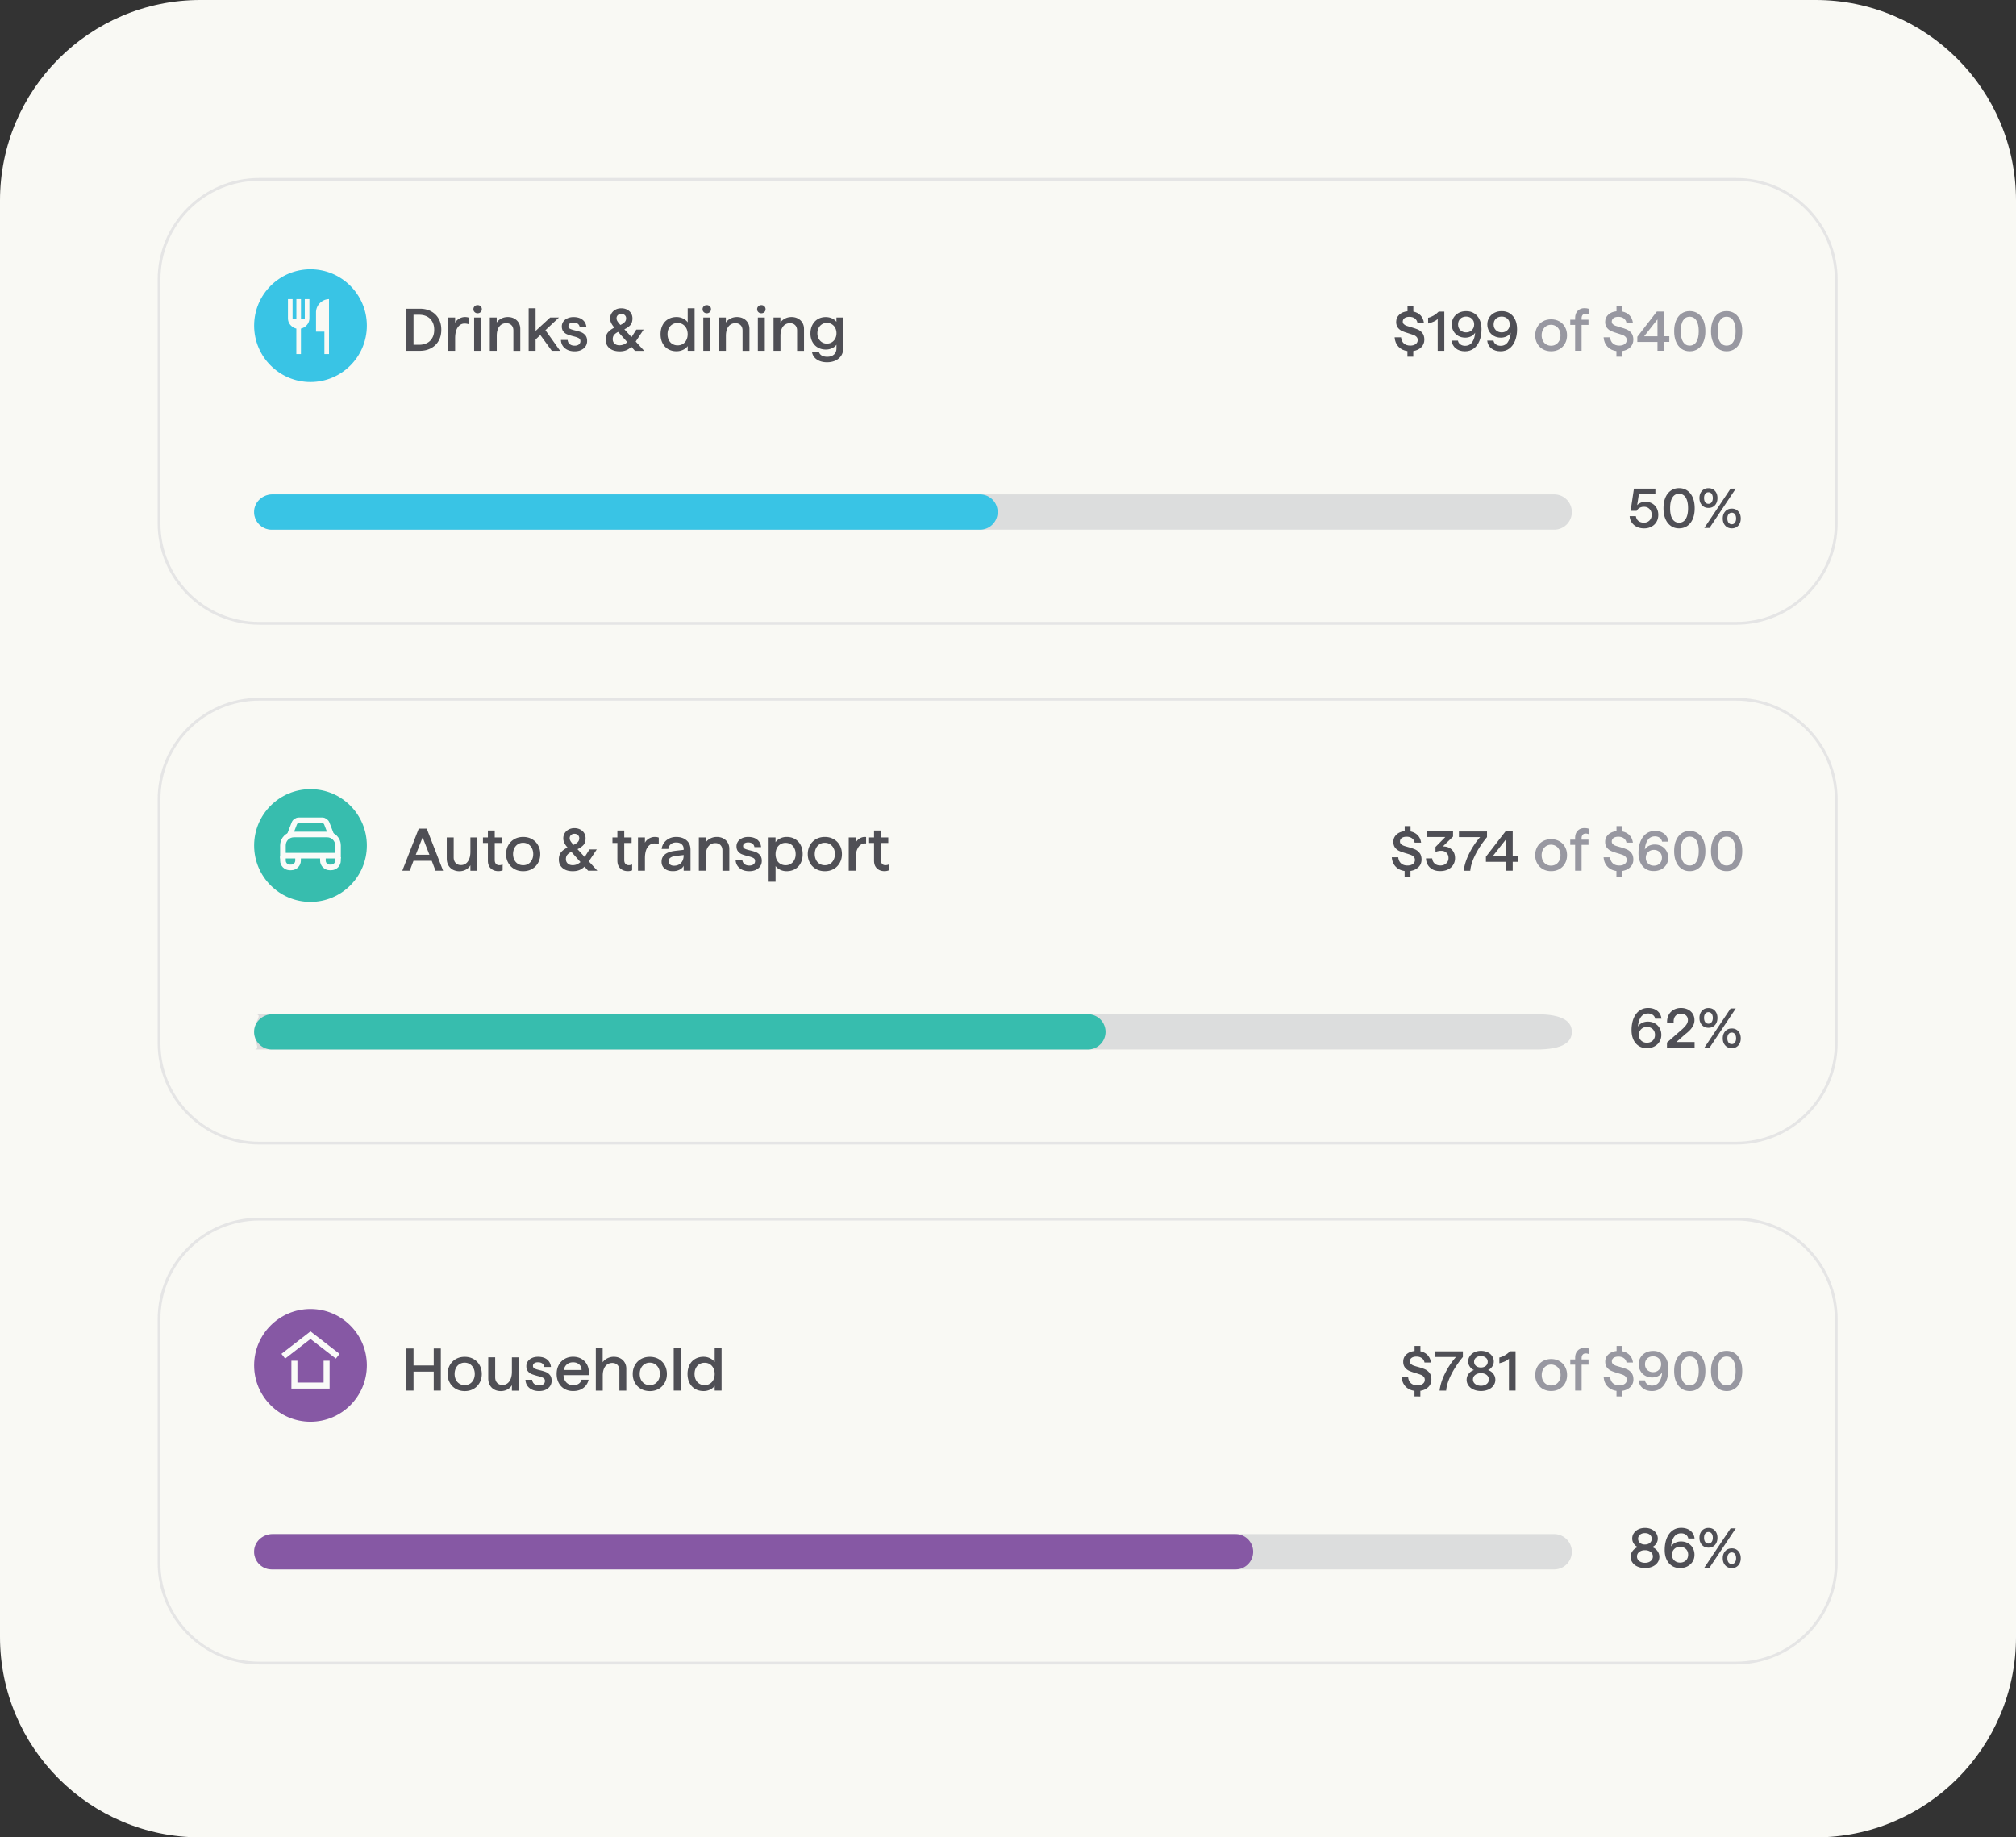 <svg xmlns="http://www.w3.org/2000/svg" xml:space="preserve" viewBox="0 0 502.87 458.31"><rect x="0" y="0" width="502.87" height="458.31" fill="#333333" stroke="none"/><path fill="#F9F9F4" d="M452.87 458.31H50c-27.61 0-50-22.39-50-50V50C0 22.39 22.39 0 50 0h402.87c27.61 0 50 22.39 50 50v358.31c0 27.61-22.38 50-50 50z"/><path fill="none" stroke="#E5E5E5" stroke-miterlimit="10" stroke-width=".7" d="M433.03 414.83H64.67c-13.81 0-25-11.19-25-25v-60.74c0-13.81 11.19-25 25-25h368.36c13.81 0 25 11.19 25 25v60.74c0 13.8-11.19 25-25 25z"/><g fill="#4F4F55"><path d="M108.19 342.12h-5.04v4.74h-1.77v-10.5h1.77v4.24h5.04v-4.24h1.77v10.5h-1.77v-4.74zM113.72 346.44c-.64-.37-1.15-.87-1.51-1.52-.37-.65-.55-1.38-.55-2.2s.18-1.56.55-2.21.87-1.16 1.51-1.52c.65-.37 1.38-.55 2.2-.55.82 0 1.55.18 2.2.55.64.37 1.15.87 1.51 1.52s.55 1.39.55 2.21-.18 1.55-.55 2.2c-.37.65-.87 1.16-1.51 1.52-.65.37-1.38.55-2.2.55-.83-.01-1.56-.19-2.2-.55zm3.5-1.29c.38-.24.68-.57.89-.99.21-.42.32-.91.32-1.45s-.11-1.02-.32-1.45c-.22-.42-.52-.76-.9-1s-.82-.36-1.3-.36a2.375 2.375 0 0 0-2.19 1.36c-.21.43-.32.91-.32 1.45s.11 1.02.32 1.45.51.75.89.99.82.35 1.3.35c.49 0 .93-.12 1.31-.35zM123.31 346.61c-.47-.25-.84-.62-1.11-1.09-.27-.48-.41-1.04-.41-1.68v-5.28h1.73v4.98c0 .59.17 1.06.5 1.4.33.34.76.52 1.3.52.73 0 1.31-.3 1.73-.89.42-.6.64-1.4.64-2.42v-3.58h1.72v8.31h-1.72v-1.37c-.24.43-.61.79-1.1 1.06-.5.28-1.06.42-1.69.42-.59-.01-1.12-.13-1.59-.38zM132.07 346.22c-.62-.51-.96-1.19-1-2.06h1.68c.04.44.21.79.52 1.04s.71.38 1.21.38c.45 0 .8-.1 1.06-.3.26-.2.39-.48.39-.83s-.15-.61-.46-.77c-.31-.17-.77-.32-1.4-.47a15.1 15.1 0 0 1-1.45-.46c-.37-.15-.68-.38-.94-.71-.26-.32-.39-.75-.39-1.28 0-.44.12-.83.37-1.19.24-.35.59-.63 1.03-.83.44-.21.94-.31 1.5-.31.95 0 1.71.22 2.27.67.56.45.89 1.07.97 1.87h-1.67c-.06-.38-.22-.67-.49-.87-.27-.2-.62-.3-1.07-.3-.38 0-.68.08-.92.24-.23.16-.34.38-.34.66 0 .3.14.52.41.66.28.14.71.28 1.31.42.61.14 1.11.29 1.5.45.39.16.73.41 1.01.76.29.35.43.82.43 1.41 0 .51-.13.96-.4 1.35-.27.39-.64.69-1.11.91s-1.02.32-1.63.32c-.97 0-1.77-.25-2.39-.76zM140.81 346.44c-.62-.36-1.11-.87-1.45-1.52s-.51-1.39-.51-2.22c0-.82.17-1.56.52-2.21.35-.65.84-1.16 1.46-1.52s1.33-.55 2.11-.55 1.47.17 2.07.51c.6.34 1.06.81 1.39 1.4.33.59.49 1.27.49 2.02 0 .21-.02.43-.05.66h-6.28c.05.78.29 1.39.73 1.84.44.44 1 .67 1.7.67.54 0 .99-.12 1.36-.37.37-.24.6-.58.7-1h1.77c-.18.83-.61 1.51-1.28 2.03s-1.52.79-2.55.79c-.83.01-1.56-.17-2.18-.53zm4.26-4.72c-.01-.58-.21-1.04-.6-1.39-.39-.34-.9-.52-1.53-.52-.61 0-1.12.17-1.51.5-.4.33-.67.8-.8 1.41h4.44zM148.6 336.24h1.73v3.57c.26-.4.64-.73 1.15-.99a3.5 3.5 0 0 1 1.63-.39c.59 0 1.12.12 1.59.37.47.24.84.59 1.11 1.04.27.44.41.96.41 1.54v5.49h-1.72v-5.07c0-.56-.16-1.01-.48-1.33-.32-.33-.75-.5-1.29-.5-.72 0-1.3.28-1.73.82-.43.55-.65 1.34-.65 2.36v3.72h-1.73v-10.63zM159.89 346.44c-.64-.37-1.15-.87-1.51-1.52-.37-.65-.55-1.38-.55-2.2s.18-1.56.55-2.21.87-1.16 1.51-1.52c.65-.37 1.38-.55 2.2-.55.82 0 1.55.18 2.2.55.64.37 1.15.87 1.51 1.52s.55 1.39.55 2.21-.18 1.55-.55 2.2c-.37.65-.87 1.16-1.51 1.52-.65.37-1.38.55-2.2.55-.83-.01-1.56-.19-2.2-.55zm3.5-1.29c.38-.24.68-.57.89-.99.21-.42.32-.91.32-1.45s-.11-1.02-.32-1.45c-.22-.42-.52-.76-.9-1s-.82-.36-1.3-.36a2.375 2.375 0 0 0-2.19 1.36c-.21.43-.32.91-.32 1.45s.11 1.02.32 1.45.51.75.89.99.82.35 1.3.35c.49 0 .93-.12 1.31-.35zM168.05 336.24h1.73v10.62h-1.73v-10.62zM173.42 346.46c-.61-.35-1.08-.85-1.42-1.5s-.5-1.4-.5-2.25.17-1.6.5-2.25.8-1.15 1.41-1.5c.6-.35 1.3-.53 2.08-.53.58 0 1.12.12 1.62.37.5.24.88.56 1.16.95v-3.51h1.72v10.62h-1.72v-1.19c-.27.39-.65.71-1.15.95s-1.03.36-1.61.36c-.78 0-1.48-.17-2.09-.52zm3.65-1.31c.38-.24.67-.56.88-.98.21-.42.32-.9.32-1.45s-.11-1.04-.32-1.46c-.22-.42-.51-.75-.89-.99s-.81-.35-1.3-.35-.92.12-1.3.35c-.38.23-.68.56-.89.99-.22.42-.32.91-.32 1.46s.11 1.03.32 1.45c.21.42.51.75.89.98.38.24.81.35 1.3.35s.93-.12 1.31-.35z"/></g><path fill="#4F4F55" d="M352.83 346.93c-.92-.13-1.67-.5-2.23-1.09-.57-.6-.89-1.38-.97-2.34h1.61c.07.66.3 1.17.71 1.53.41.35.94.53 1.6.53.55 0 1-.13 1.34-.38.34-.25.51-.59.51-1.01 0-.32-.1-.58-.29-.78a1.9 1.9 0 0 0-.74-.48c-.3-.12-.71-.25-1.22-.4-.67-.2-1.22-.39-1.63-.57-.42-.19-.77-.46-1.06-.83-.29-.37-.44-.86-.44-1.46 0-.73.26-1.33.79-1.82.53-.48 1.21-.76 2.04-.84v-1.26h1.46v1.33c.74.15 1.33.47 1.79.95s.74 1.1.84 1.85h-1.61c-.08-.47-.31-.83-.67-1.09s-.8-.39-1.34-.39c-.51 0-.92.11-1.21.32-.29.21-.44.51-.44.88 0 .26.09.48.27.64.18.17.4.3.66.4.27.1.64.21 1.11.34.71.2 1.28.39 1.72.58.44.19.82.49 1.14.9.32.41.48.96.48 1.64 0 .75-.25 1.38-.76 1.88s-1.17.83-2 .96v1.41l-1.46-.01v-1.39zM360.4 342.67a18.95 18.95 0 0 1 2.78-4.19h-5.28v-1.41h7v1.41c-1.2 1.46-2.18 2.93-2.92 4.41-.74 1.48-1.16 2.81-1.25 3.98h-1.64c.15-1.31.58-2.71 1.31-4.2zM367.61 346.62c-.55-.23-.98-.56-1.29-.99s-.48-.92-.48-1.47c0-.55.17-1.05.52-1.5.34-.45.78-.76 1.32-.92-.42-.16-.77-.44-1.04-.84-.28-.4-.41-.83-.41-1.29 0-.5.13-.95.41-1.35s.65-.73 1.13-.96 1.04-.35 1.65-.35 1.17.12 1.65.35.86.55 1.13.96.41.86.41 1.35c0 .46-.14.89-.41 1.29-.28.4-.62.68-1.04.84.53.16.97.46 1.32.92.35.45.52.95.52 1.5s-.16 1.04-.48 1.47-.75.76-1.29.99-1.15.35-1.8.35-1.28-.11-1.82-.35zm3.22-1.4c.37-.29.55-.67.55-1.13 0-.46-.18-.83-.55-1.13-.37-.29-.84-.44-1.42-.44s-1.05.15-1.43.44c-.37.29-.56.67-.56 1.13 0 .46.19.83.56 1.13.37.29.85.44 1.43.44s1.05-.15 1.42-.44zm-.2-4.52c.31-.27.47-.61.47-1.04 0-.41-.16-.75-.48-1.01-.32-.26-.72-.39-1.22-.39s-.9.13-1.22.39c-.32.26-.48.6-.48 1.01 0 .43.16.78.47 1.04.31.27.72.4 1.22.4s.93-.14 1.24-.4zM374 340.04v-1.43c.44-.09.9-.28 1.37-.55.48-.28.9-.61 1.27-1h1.4v9.8h-1.65v-7.95c-.45.47-1.25.85-2.39 1.13z"/><path fill="#9898A1" d="M384.87 346.46c-.6-.34-1.07-.81-1.41-1.42-.34-.61-.51-1.29-.51-2.06 0-.76.17-1.45.51-2.06.34-.61.81-1.08 1.41-1.42.6-.34 1.29-.51 2.05-.51.76 0 1.45.17 2.05.51.6.34 1.07.81 1.41 1.42s.51 1.29.51 2.06-.17 1.45-.51 2.06c-.34.61-.81 1.08-1.41 1.42-.6.34-1.29.51-2.05.51-.76 0-1.45-.17-2.05-.51zm3.27-1.2c.35-.22.63-.53.83-.92.2-.4.3-.85.3-1.35s-.1-.95-.3-1.35c-.2-.4-.48-.71-.84-.93-.36-.22-.76-.34-1.21-.34-.46 0-.86.11-1.22.34-.36.22-.63.53-.83.93-.2.4-.3.85-.3 1.35s.1.96.3 1.35c.2.4.48.71.83.92.35.22.76.33 1.22.33.46 0 .86-.11 1.22-.33zM393.55 336.88c.42-.44.98-.66 1.67-.66.21 0 .41.01.6.04s.34.07.45.11v1.37c-.22-.1-.47-.15-.73-.15-.32 0-.57.1-.75.31-.18.21-.27.5-.27.88v.32h1.72v1.3h-1.72v6.46h-1.61v-6.46h-1.22v-1.3h1.22v-.42c0-.76.21-1.36.64-1.8zM403.22 346.93c-.92-.13-1.67-.5-2.23-1.09-.57-.6-.89-1.38-.97-2.34h1.61c.07.66.3 1.17.71 1.53.41.35.94.53 1.6.53.55 0 1-.13 1.34-.38.34-.25.51-.59.51-1.01 0-.32-.1-.58-.29-.78a1.9 1.9 0 0 0-.74-.48c-.3-.12-.71-.25-1.22-.4-.67-.2-1.22-.39-1.63-.57-.42-.19-.77-.46-1.06-.83-.29-.37-.44-.86-.44-1.46 0-.73.26-1.33.79-1.82.53-.48 1.21-.76 2.04-.84v-1.26h1.46v1.33c.74.15 1.33.47 1.79.95s.74 1.1.84 1.85h-1.61c-.08-.47-.31-.83-.67-1.09s-.8-.39-1.34-.39c-.51 0-.92.11-1.21.32-.29.21-.44.51-.44.88 0 .26.09.48.27.64.18.17.4.3.66.4.27.1.64.21 1.11.34.71.2 1.28.39 1.72.58.44.19.82.49 1.14.9.32.41.48.96.48 1.64 0 .75-.25 1.38-.76 1.88s-1.17.83-2 .96v1.41l-1.46-.01v-1.39zM414.38 337.52c.58.38 1.03.91 1.34 1.59.31.68.46 1.46.46 2.34 0 1.1-.17 2.07-.5 2.9-.34.84-.81 1.48-1.43 1.94-.62.46-1.35.69-2.18.69-.93 0-1.7-.24-2.3-.72-.6-.48-.95-1.13-1.04-1.95h1.57c.07.39.26.71.59.95.33.24.72.36 1.19.36.77 0 1.37-.31 1.79-.92.42-.62.66-1.4.72-2.35-.25.4-.59.71-1.03.92-.43.21-.91.32-1.43.32-.64 0-1.22-.14-1.74-.43s-.92-.69-1.2-1.19-.43-1.07-.43-1.69c0-.63.15-1.2.46-1.7.31-.5.73-.89 1.27-1.18.54-.28 1.15-.43 1.83-.43.78-.02 1.48.17 2.06.55zm-3.5 1.35c-.37.36-.55.84-.55 1.44 0 .57.19 1.04.57 1.4.38.36.86.55 1.43.55.59 0 1.07-.19 1.45-.56s.57-.85.57-1.43-.19-1.05-.57-1.41-.86-.54-1.45-.54c-.6 0-1.08.18-1.45.55zM419.44 346.37c-.58-.41-1.04-.99-1.36-1.74s-.48-1.64-.48-2.66c0-1.03.16-1.92.48-2.67s.77-1.33 1.36-1.74c.58-.41 1.26-.61 2.04-.61s1.47.2 2.06.61c.59.41 1.04.99 1.37 1.74.32.75.48 1.64.48 2.67 0 1.02-.16 1.9-.48 2.66-.32.76-.78 1.34-1.37 1.74-.59.41-1.27.61-2.06.61-.78-.01-1.46-.21-2.04-.61zm3.7-1.74c.39-.62.59-1.51.59-2.67s-.2-2.05-.59-2.67c-.39-.62-.95-.93-1.67-.93-.71 0-1.26.31-1.65.93s-.58 1.51-.58 2.67.19 2.05.58 2.67.94.93 1.65.93c.72 0 1.28-.31 1.67-.93zM428.63 346.37c-.58-.41-1.04-.99-1.36-1.74s-.48-1.64-.48-2.66c0-1.03.16-1.92.48-2.67s.77-1.33 1.36-1.74c.58-.41 1.26-.61 2.04-.61s1.47.2 2.06.61c.59.41 1.04.99 1.37 1.74.32.75.48 1.64.48 2.67 0 1.02-.16 1.9-.48 2.66-.32.76-.78 1.34-1.37 1.74-.59.41-1.27.61-2.06.61-.77-.01-1.45-.21-2.04-.61zm3.71-1.74c.39-.62.59-1.51.59-2.67s-.2-2.05-.59-2.67c-.39-.62-.95-.93-1.67-.93-.71 0-1.26.31-1.65.93s-.58 1.51-.58 2.67.19 2.05.58 2.67.94.93 1.65.93c.72 0 1.27-.31 1.67-.93z"/><g fill="#4F4F55"><path d="M408.52 390.79c-.55-.23-.98-.56-1.29-.99-.32-.43-.48-.92-.48-1.47s.17-1.05.52-1.5c.35-.45.78-.76 1.32-.92-.42-.16-.77-.44-1.04-.84-.28-.4-.41-.83-.41-1.29 0-.5.13-.95.41-1.35.27-.41.65-.73 1.13-.96s1.04-.35 1.65-.35c.62 0 1.17.12 1.65.35s.86.55 1.13.96c.27.41.41.86.41 1.35 0 .46-.14.89-.41 1.29s-.62.68-1.04.84c.53.16.97.46 1.32.92.34.45.52.95.52 1.5s-.16 1.04-.48 1.47c-.32.43-.75.76-1.29.99-.55.23-1.15.35-1.8.35s-1.28-.12-1.82-.35zm3.22-1.41c.37-.29.55-.67.55-1.13 0-.46-.18-.83-.55-1.13-.37-.29-.84-.44-1.42-.44s-1.05.15-1.43.44-.56.67-.56 1.13c0 .46.19.83.56 1.13.37.29.85.44 1.43.44.57 0 1.05-.14 1.42-.44zm-.2-4.52c.31-.27.47-.61.47-1.04 0-.41-.16-.75-.48-1.01-.32-.26-.72-.39-1.22-.39-.49 0-.9.13-1.22.39-.32.26-.48.6-.48 1.01 0 .43.16.78.47 1.04s.72.4 1.22.4.93-.14 1.24-.4zM417.04 390.57c-.58-.38-1.03-.91-1.34-1.59-.31-.68-.46-1.46-.46-2.34 0-1.1.17-2.07.5-2.91.34-.83.81-1.48 1.43-1.94.62-.46 1.35-.69 2.18-.69.93 0 1.7.24 2.3.72.6.48.95 1.13 1.04 1.95h-1.57c-.07-.39-.26-.71-.59-.94-.33-.24-.72-.36-1.19-.36-.77 0-1.37.31-1.78.92-.42.62-.66 1.4-.72 2.35.25-.4.6-.71 1.03-.92.43-.21.91-.32 1.43-.32.64 0 1.22.14 1.74.43.51.29.92.69 1.2 1.19s.43 1.07.43 1.69c0 .63-.15 1.2-.46 1.7-.31.5-.73.89-1.27 1.18-.54.29-1.15.43-1.83.43-.79.02-1.48-.17-2.07-.55zm3.5-1.35c.37-.36.55-.84.55-1.44 0-.57-.19-1.04-.57-1.4-.38-.36-.86-.55-1.44-.55-.59 0-1.07.19-1.45.56s-.57.85-.57 1.43.19 1.05.57 1.41.86.54 1.45.54c.61 0 1.09-.19 1.46-.55zM424.53 385.35c-.41-.46-.62-1.05-.62-1.77s.21-1.31.62-1.77.96-.69 1.64-.69c.67 0 1.21.23 1.62.69s.61 1.05.61 1.77-.2 1.31-.61 1.77-.94.69-1.62.69c-.69 0-1.23-.23-1.64-.69zm2.42-.73c.19-.27.29-.61.29-1.04 0-.44-.1-.79-.29-1.05a.932.932 0 0 0-.79-.39c-.34 0-.62.13-.81.39-.2.26-.29.61-.29 1.05 0 .44.1.79.29 1.05.2.26.47.39.81.39.34 0 .6-.13.79-.4zm4.73-3.39h1.29l-6.55 9.8h-1.29l6.55-9.8zm-1.34 9.22c-.41-.46-.62-1.05-.62-1.77s.21-1.31.62-1.77c.41-.46.96-.69 1.64-.69.67 0 1.21.23 1.62.69.41.46.61 1.05.61 1.77s-.2 1.31-.61 1.77c-.41.46-.95.69-1.62.69-.69 0-1.23-.23-1.64-.69zm2.42-.73c.19-.27.29-.61.29-1.04 0-.44-.1-.79-.29-1.05a.932.932 0 0 0-.79-.39c-.35 0-.62.13-.81.39-.2.26-.29.61-.29 1.05 0 .44.1.79.29 1.05.2.26.47.39.81.39.34 0 .6-.14.79-.4z"/></g><path fill="#DCDDDD" d="M387.68 382.67H67.98c-2.3 0-4.35 1.68-4.57 3.97a4.403 4.403 0 0 0 4.38 4.83h319.89a4.4 4.4 0 0 0 0-8.8z"/><path fill="#8658A4" d="M308.19 382.67H67.98c-2.3 0-4.35 1.68-4.57 3.97a4.403 4.403 0 0 0 4.38 4.83h240.4a4.4 4.4 0 0 0 0-8.8z"/><circle cx="77.45" cy="340.57" r="14.06" fill="#8658A4"/><g fill="none" stroke="#FAFBF8" stroke-miterlimit="10" stroke-width="1.5"><path d="M81.47 339.42v6.19h-8.03v-6.19M70.67 338.29l6.78-5.25 6.79 5.25"/></g><path fill="none" stroke="#E5E5E5" stroke-miterlimit="10" stroke-width=".7" d="M433.03 155.48H64.67c-13.81 0-25-11.19-25-25V69.74c0-13.81 11.19-25 25-25h368.36c13.81 0 25 11.19 25 25v60.74c0 13.8-11.19 25-25 25z"/><g fill="#4F4F55"><path d="M101.38 77.01h3.41c.98 0 1.87.2 2.67.61.8.41 1.44 1 1.91 1.8.48.79.71 1.74.71 2.84s-.24 2.04-.71 2.83a4.66 4.66 0 0 1-1.91 1.8c-.8.41-1.69.62-2.67.62h-3.41v-10.5zm5.11 8.57c.57-.28 1.01-.7 1.33-1.27.33-.56.49-1.25.49-2.05 0-.8-.16-1.48-.49-2.05s-.77-.99-1.33-1.27-1.2-.42-1.9-.42h-1.44V86h1.44c.7 0 1.33-.14 1.9-.42zM111.8 79.2h1.73v1.32c.21-.42.54-.76 1-1.03s.95-.41 1.46-.41c.38 0 .71.06.99.17v1.65c-.36-.13-.73-.19-1.1-.19-.69 0-1.25.31-1.69.94-.44.63-.66 1.55-.66 2.76v3.1h-1.73V79.2zM118.39 77.85c-.2-.19-.3-.43-.3-.72s.1-.53.3-.73c.2-.2.45-.29.75-.29s.55.1.75.29c.2.19.3.44.3.73s-.1.53-.3.72c-.2.19-.45.29-.75.29s-.55-.1-.75-.29zm-.12 1.35H120v8.31h-1.73V79.2zM122.17 79.2h1.73v1.26c.25-.4.63-.73 1.13-.99.5-.26 1.05-.39 1.64-.39s1.12.12 1.59.37.84.59 1.11 1.04c.27.44.41.96.41 1.54v5.49h-1.72v-5.07c0-.56-.16-1.01-.48-1.33-.32-.33-.75-.5-1.29-.5-.72 0-1.3.27-1.73.82-.43.55-.65 1.33-.65 2.34v3.73h-1.73V79.2zM134.78 83.57l-1.18 1.12v2.82h-1.73V76.89h1.73v5.66l3.64-3.35h2.19l-3.38 3.17 3.67 5.15h-2.07l-2.87-3.95zM140.92 86.87c-.62-.51-.96-1.19-1-2.06h1.68c.04.44.21.79.52 1.04s.71.38 1.21.38c.45 0 .8-.1 1.06-.3s.39-.48.39-.83-.15-.61-.46-.77c-.31-.17-.77-.32-1.4-.47-.6-.16-1.08-.31-1.45-.46-.37-.15-.68-.38-.94-.71-.26-.32-.39-.74-.39-1.27 0-.44.12-.83.37-1.19.24-.35.59-.63 1.03-.83.44-.2.94-.31 1.5-.31.95 0 1.71.22 2.27.67.56.45.89 1.07.97 1.87h-1.67c-.06-.38-.22-.67-.49-.87-.27-.2-.62-.3-1.07-.3-.38 0-.68.08-.92.24-.23.16-.34.38-.34.66 0 .3.14.52.41.66s.71.28 1.31.42c.61.14 1.11.29 1.5.45.39.16.73.42 1.01.76.29.35.43.82.43 1.41 0 .51-.13.96-.4 1.35-.27.39-.64.69-1.11.91s-1.02.32-1.63.32c-.97-.01-1.77-.26-2.39-.77zM152.02 86.85c-.62-.52-.93-1.23-.93-2.12 0-.78.19-1.4.57-1.84.38-.45.91-.83 1.59-1.16-.35-.4-.61-.78-.79-1.15-.18-.36-.26-.75-.26-1.15 0-.5.12-.94.38-1.33.25-.38.58-.68 1-.89s.88-.31 1.38-.31c.52 0 1 .1 1.42.31s.77.51 1.01.89c.25.39.37.83.37 1.33 0 .71-.18 1.27-.53 1.67-.36.4-.85.75-1.49 1.04l1.79 1.95 1.2-1.88h1.82l-1.92 2.9-.06.09 2.13 2.33h-2.3l-.91-1.02c-.43.41-.88.7-1.35.88s-1 .26-1.6.26c-1.07-.02-1.9-.28-2.52-.8zm1.28-1.14c.3.28.71.42 1.21.42.36 0 .7-.06 1.01-.18s.63-.32.95-.6l-2.28-2.56c-.44.22-.78.47-1 .74-.23.27-.35.63-.35 1.07 0 .46.15.83.46 1.11zm.7-5.6c.14.23.39.55.75.95.46-.21.81-.44 1.06-.7s.37-.58.37-.97c0-.32-.12-.58-.35-.79-.23-.21-.52-.31-.85-.31-.34 0-.62.1-.85.31-.23.21-.34.48-.34.79 0 .25.07.49.21.72zM166.69 87.11c-.61-.35-1.08-.85-1.42-1.5s-.5-1.4-.5-2.25.17-1.6.5-2.25.8-1.15 1.41-1.5c.6-.35 1.3-.53 2.08-.53.58 0 1.12.12 1.62.37s.88.56 1.16.95v-3.51h1.72v10.62h-1.72v-1.19c-.27.39-.65.71-1.15.94-.5.24-1.03.36-1.61.36-.79.01-1.48-.16-2.09-.51zm3.64-1.31c.38-.23.67-.56.88-.98.21-.42.32-.9.32-1.45 0-.55-.11-1.04-.32-1.46-.22-.42-.51-.75-.89-.99s-.81-.35-1.3-.35-.92.12-1.3.35c-.38.23-.68.56-.89.99-.22.43-.32.91-.32 1.46 0 .55.11 1.03.32 1.45.21.42.51.75.89.98.38.23.81.35 1.3.35.5 0 .93-.12 1.31-.35zM175.55 77.85c-.2-.19-.3-.43-.3-.72s.1-.53.3-.73c.2-.2.45-.29.75-.29s.55.1.75.29c.2.19.3.44.3.73s-.1.53-.3.72c-.2.19-.45.29-.75.29s-.55-.1-.75-.29zm-.12 1.35h1.73v8.31h-1.73V79.2zM179.33 79.2h1.73v1.26c.25-.4.63-.73 1.13-.99.5-.26 1.05-.39 1.64-.39s1.12.12 1.59.37.84.59 1.11 1.04c.27.44.41.96.41 1.54v5.49h-1.72v-5.07c0-.56-.16-1.01-.48-1.33-.32-.33-.75-.5-1.29-.5-.72 0-1.3.27-1.73.82-.43.55-.65 1.33-.65 2.34v3.73h-1.73V79.2zM189.16 77.85c-.2-.19-.3-.43-.3-.72s.1-.53.3-.73c.2-.2.45-.29.75-.29s.55.1.75.29c.2.19.3.44.3.73s-.1.53-.3.72c-.2.19-.45.29-.75.29s-.55-.1-.75-.29zm-.12 1.35h1.73v8.31h-1.73V79.2zM192.94 79.2h1.73v1.26c.25-.4.63-.73 1.13-.99.5-.26 1.05-.39 1.64-.39s1.12.12 1.59.37.84.59 1.11 1.04c.27.44.41.96.41 1.54v5.49h-1.72v-5.07c0-.56-.16-1.01-.48-1.33-.32-.33-.75-.5-1.29-.5-.72 0-1.3.27-1.73.82-.43.55-.65 1.33-.65 2.34v3.73h-1.73V79.2zM203.76 89.67c-.67-.46-1.08-1.08-1.21-1.85h1.73c.12.37.35.66.7.86.34.2.8.31 1.36.31.71 0 1.27-.19 1.69-.56s.62-.89.62-1.55v-.9c-.26.37-.63.67-1.11.88-.48.22-.99.33-1.53.33-.75 0-1.42-.17-2-.5s-1.03-.8-1.36-1.41c-.33-.6-.49-1.3-.49-2.09 0-.81.16-1.52.49-2.15s.78-1.1 1.35-1.44c.58-.34 1.23-.51 1.97-.51.56 0 1.08.11 1.55.32s.85.5 1.12.86V79.2h1.71v7.59c0 .75-.17 1.39-.52 1.93-.35.53-.83.94-1.44 1.22s-1.31.42-2.1.42c-1.01 0-1.86-.23-2.53-.69zm3.73-4.29c.36-.22.64-.53.85-.92.2-.39.31-.84.31-1.33s-.1-.93-.31-1.33-.49-.7-.85-.92c-.36-.22-.77-.33-1.23-.33-.45 0-.85.11-1.21.33s-.64.53-.85.92-.31.84-.31 1.33.1.93.31 1.33.49.7.85.92.76.33 1.21.33c.46 0 .87-.11 1.23-.33z"/></g><path fill="#4F4F55" d="M351.07 87.58c-.92-.13-1.67-.49-2.23-1.09-.57-.6-.89-1.38-.97-2.34h1.61c.07.66.3 1.17.71 1.53.41.35.94.53 1.6.53.55 0 1-.13 1.34-.38.34-.25.51-.59.51-1.01 0-.32-.1-.58-.29-.78-.2-.21-.44-.37-.74-.48s-.71-.25-1.22-.4c-.67-.2-1.22-.39-1.63-.57-.42-.19-.77-.46-1.06-.83-.29-.37-.44-.86-.44-1.46 0-.73.26-1.33.79-1.82s1.21-.77 2.04-.84v-1.26h1.46v1.33c.74.15 1.33.47 1.79.95s.74 1.1.84 1.85h-1.61c-.08-.47-.31-.83-.67-1.09s-.8-.39-1.34-.39c-.51 0-.92.11-1.21.32-.29.21-.44.51-.44.88 0 .26.09.48.27.64.18.17.4.3.66.4.27.1.64.21 1.11.34.71.2 1.28.39 1.72.58.44.19.82.49 1.14.9s.48.96.48 1.64c0 .75-.25 1.37-.76 1.88s-1.17.83-2 .96v1.41l-1.46-.01v-1.39zM356.23 80.7v-1.43c.44-.09.9-.28 1.37-.55.48-.28.9-.61 1.27-1h1.4v9.8h-1.65v-7.95c-.45.46-1.25.84-2.39 1.13zM367.75 78.17c.58.38 1.03.91 1.34 1.59.31.68.46 1.46.46 2.34 0 1.1-.17 2.07-.5 2.9-.34.84-.81 1.48-1.43 1.94-.62.46-1.35.69-2.18.69-.93 0-1.7-.24-2.3-.72-.6-.48-.95-1.13-1.04-1.95h1.57c.07.39.26.71.59.94.33.24.72.36 1.19.36.77 0 1.37-.31 1.79-.92.42-.62.66-1.4.72-2.35-.25.4-.59.71-1.03.92-.43.21-.91.32-1.43.32-.64 0-1.22-.14-1.74-.43-.51-.29-.92-.69-1.2-1.19s-.43-1.07-.43-1.69c0-.63.15-1.2.46-1.7.31-.5.73-.89 1.27-1.18.54-.28 1.15-.43 1.83-.43.78-.01 1.47.18 2.06.56zm-3.5 1.35c-.37.36-.55.84-.55 1.44 0 .57.19 1.04.57 1.4.38.36.86.55 1.43.55.59 0 1.07-.19 1.45-.56.38-.37.57-.85.57-1.43s-.19-1.05-.57-1.41-.86-.54-1.45-.54c-.6 0-1.08.19-1.45.55zM376.62 78.17c.58.38 1.03.91 1.34 1.59.31.68.46 1.46.46 2.34 0 1.1-.17 2.07-.5 2.9-.34.84-.81 1.48-1.43 1.94-.62.46-1.35.69-2.18.69-.93 0-1.7-.24-2.3-.72-.6-.48-.95-1.13-1.04-1.95h1.57c.07.39.26.71.59.94.33.24.72.36 1.19.36.77 0 1.37-.31 1.79-.92.42-.62.66-1.4.72-2.35-.25.4-.59.71-1.03.92-.43.21-.91.32-1.43.32-.64 0-1.22-.14-1.74-.43-.51-.29-.92-.69-1.2-1.19s-.43-1.07-.43-1.69c0-.63.15-1.2.46-1.7.31-.5.73-.89 1.27-1.18.54-.28 1.15-.43 1.83-.43.79-.01 1.48.18 2.06.56zm-3.5 1.35c-.37.36-.55.84-.55 1.44 0 .57.19 1.04.57 1.4.38.36.86.55 1.43.55.59 0 1.07-.19 1.45-.56.38-.37.57-.85.57-1.43s-.19-1.05-.57-1.41-.86-.54-1.45-.54-1.08.19-1.45.55z"/><path fill="#9898A1" d="M384.86 87.12c-.6-.34-1.07-.81-1.41-1.42-.34-.61-.51-1.29-.51-2.06s.17-1.45.51-2.06c.34-.61.81-1.08 1.41-1.42.6-.34 1.29-.51 2.05-.51.76 0 1.45.17 2.05.51.6.34 1.07.81 1.41 1.42.34.61.51 1.29.51 2.06s-.17 1.45-.51 2.06c-.34.61-.81 1.08-1.41 1.42-.6.34-1.29.51-2.05.51-.77 0-1.45-.17-2.05-.51zm3.26-1.21c.35-.22.63-.53.83-.92.2-.4.3-.85.3-1.35s-.1-.95-.3-1.35c-.2-.4-.48-.71-.84-.93-.36-.22-.76-.34-1.21-.34-.46 0-.86.11-1.22.34-.36.22-.63.53-.83.93-.2.4-.3.85-.3 1.35s.1.95.3 1.35c.2.4.48.7.83.92.35.22.76.33 1.22.33.46 0 .87-.11 1.22-.33zM393.54 77.53c.42-.44.98-.66 1.67-.66.21 0 .41.01.6.04.2.03.34.07.45.11v1.37c-.22-.1-.47-.15-.73-.15-.32 0-.57.1-.75.31-.18.21-.27.5-.27.88v.32h1.72v1.3h-1.72v6.45h-1.61v-6.45h-1.22v-1.3h1.22v-.42c0-.76.21-1.36.64-1.8zM403.2 87.58c-.92-.13-1.67-.49-2.23-1.09-.57-.6-.89-1.38-.97-2.34h1.61c.07.66.3 1.17.71 1.53.41.35.94.53 1.6.53.55 0 1-.13 1.34-.38.34-.25.51-.59.51-1.01 0-.32-.1-.58-.29-.78-.2-.21-.44-.37-.74-.48s-.71-.25-1.22-.4c-.67-.2-1.22-.39-1.63-.57-.42-.19-.77-.46-1.06-.83-.29-.37-.44-.86-.44-1.46 0-.73.26-1.33.79-1.82s1.21-.77 2.04-.84v-1.26h1.46v1.33c.74.15 1.33.47 1.79.95s.74 1.1.84 1.85h-1.61c-.08-.47-.31-.83-.67-1.09s-.8-.39-1.34-.39c-.51 0-.92.11-1.21.32-.29.21-.44.51-.44.88 0 .26.09.48.27.64.18.17.4.3.66.4.27.1.64.21 1.11.34.71.2 1.28.39 1.72.58.44.19.82.49 1.14.9s.48.96.48 1.64c0 .75-.25 1.37-.76 1.88s-1.17.83-2 .96v1.41l-1.46-.01v-1.39zM413.44 85.3h-5.03v-1.29l4.87-6.3h1.81v6.17h1.3v1.41h-1.3v2.21h-1.65v-2.2zm0-1.41v-4.23l-3.33 4.23h3.33zM419.44 87.02c-.58-.41-1.04-.99-1.36-1.74-.32-.76-.48-1.64-.48-2.66 0-1.03.16-1.92.48-2.67s.77-1.33 1.36-1.74c.58-.41 1.26-.61 2.04-.61s1.47.2 2.06.61c.59.41 1.04.98 1.37 1.74.32.75.48 1.64.48 2.67 0 1.02-.16 1.9-.48 2.66-.32.76-.78 1.34-1.37 1.74-.59.41-1.27.61-2.06.61-.78 0-1.46-.21-2.04-.61zm3.7-1.74c.39-.62.59-1.51.59-2.67s-.2-2.05-.59-2.67c-.39-.62-.95-.93-1.67-.93-.71 0-1.26.31-1.65.93s-.58 1.51-.58 2.67.19 2.05.58 2.67.94.93 1.65.93c.72 0 1.28-.31 1.67-.93zM428.63 87.02c-.58-.41-1.04-.99-1.36-1.74-.32-.76-.48-1.64-.48-2.66 0-1.03.16-1.92.48-2.67s.77-1.33 1.36-1.74c.58-.41 1.26-.61 2.04-.61s1.47.2 2.06.61c.59.41 1.04.98 1.37 1.74.32.75.48 1.64.48 2.67 0 1.02-.16 1.9-.48 2.66-.32.76-.78 1.34-1.37 1.74-.59.41-1.27.61-2.06.61-.77 0-1.45-.21-2.04-.61zm3.71-1.74c.39-.62.59-1.51.59-2.67s-.2-2.05-.59-2.67c-.39-.62-.95-.93-1.67-.93-.71 0-1.26.31-1.65.93s-.58 1.51-.58 2.67.19 2.05.58 2.67.94.93 1.65.93c.72 0 1.27-.31 1.67-.93z"/><g fill="#4F4F55"><path d="M408.27 131.4c-.52-.26-.94-.62-1.25-1.08-.31-.46-.48-.98-.52-1.57h1.55c.08.5.29.9.64 1.19.35.29.8.43 1.37.43.56 0 1.02-.18 1.39-.55.36-.37.55-.84.55-1.41 0-.59-.18-1.07-.54-1.44s-.82-.56-1.39-.56c-.41 0-.78.09-1.09.27-.32.18-.56.42-.73.74h-1.51l.83-5.54h5.35v1.41h-4.12l-.43 2.72c.24-.26.54-.47.9-.62s.75-.23 1.18-.23c.61 0 1.15.14 1.64.41.49.28.87.66 1.14 1.16.28.5.41 1.06.41 1.69 0 .66-.15 1.25-.45 1.76s-.72.91-1.26 1.19c-.54.29-1.16.43-1.86.43-.68-.01-1.28-.14-1.8-.4zM416.78 131.18c-.58-.41-1.04-.99-1.36-1.74s-.48-1.64-.48-2.66c0-1.03.16-1.92.48-2.67.32-.75.77-1.33 1.36-1.74.58-.41 1.26-.61 2.04-.61s1.47.2 2.06.61c.59.41 1.04.98 1.36 1.74.32.75.48 1.64.48 2.67 0 1.02-.16 1.9-.48 2.66-.32.76-.78 1.34-1.36 1.74s-1.27.61-2.06.61c-.78 0-1.46-.2-2.04-.61zm3.7-1.74c.39-.62.59-1.51.59-2.67s-.2-2.05-.59-2.67c-.39-.62-.95-.93-1.67-.93-.71 0-1.26.31-1.64.93-.39.62-.58 1.51-.58 2.67s.19 2.05.58 2.67c.39.62.94.93 1.64.93.72.01 1.28-.3 1.67-.93zM424.53 126c-.41-.46-.62-1.05-.62-1.77s.21-1.31.62-1.77c.41-.46.96-.69 1.64-.69.67 0 1.21.23 1.62.69.41.46.61 1.05.61 1.77s-.2 1.31-.61 1.77c-.41.46-.95.69-1.62.69-.69 0-1.23-.23-1.64-.69zm2.42-.73c.19-.27.29-.61.29-1.04 0-.44-.1-.79-.29-1.05a.932.932 0 0 0-.79-.39c-.35 0-.62.13-.81.39-.2.26-.29.61-.29 1.05 0 .44.1.79.29 1.05.2.26.47.39.81.39.34 0 .6-.13.79-.4zm4.73-3.39h1.29l-6.55 9.8h-1.29l6.55-9.8zm-1.34 9.22c-.41-.46-.62-1.05-.62-1.77s.21-1.31.62-1.77c.41-.46.96-.69 1.64-.69.67 0 1.21.23 1.62.69s.61 1.05.61 1.77-.2 1.31-.61 1.77-.95.69-1.62.69c-.69 0-1.23-.23-1.64-.69zm2.42-.73c.19-.27.29-.61.29-1.04 0-.44-.1-.79-.29-1.05a.932.932 0 0 0-.79-.39c-.34 0-.62.13-.81.39-.2.26-.29.61-.29 1.05 0 .44.1.79.29 1.05.2.26.47.39.81.39.34 0 .6-.13.79-.4z"/></g><path fill="#DCDDDD" d="M387.68 123.32H67.98c-2.3 0-4.35 1.68-4.57 3.97a4.403 4.403 0 0 0 4.38 4.83h319.89a4.4 4.4 0 0 0 0-8.8z"/><path fill="#39C4E5" d="M244.45 123.32H67.98c-2.3 0-4.35 1.68-4.57 3.97a4.403 4.403 0 0 0 4.38 4.83h176.66a4.4 4.4 0 0 0 0-8.8z"/><circle cx="77.45" cy="81.23" r="14.06" fill="#39C4E5"/><path fill="none" stroke="#E5E5E5" stroke-miterlimit="10" stroke-width=".7" d="M433.03 285.15H64.67c-13.81 0-25-11.19-25-25v-60.74c0-13.81 11.19-25 25-25h368.36c13.81 0 25 11.19 25 25v60.74c0 13.81-11.19 25-25 25z"/><g fill="#4F4F55"><path d="M104.45 206.69h2l4.08 10.5h-1.89l-.94-2.47h-4.56l-.94 2.47h-1.85l4.1-10.5zm2.67 6.52-1.7-4.35-1.71 4.35h3.41zM112.96 216.93c-.47-.25-.84-.62-1.11-1.09-.27-.48-.41-1.04-.41-1.68v-5.28h1.73v4.98c0 .59.17 1.06.5 1.4.33.35.76.52 1.3.52.73 0 1.31-.3 1.73-.89.42-.59.64-1.4.64-2.42v-3.58h1.72v8.31h-1.72v-1.37c-.24.43-.61.79-1.1 1.07s-1.06.42-1.69.42a3.46 3.46 0 0 1-1.59-.39zM122.42 216.6c-.48-.46-.72-1.1-.72-1.93v-4.4h-1.23v-1.39h1.23v-1.73h1.71v1.73h1.84v1.39h-1.84v4.25c0 .41.1.73.3.95.2.22.47.34.81.34.26 0 .54-.05.86-.17v1.46c-.34.13-.7.2-1.08.2-.77-.01-1.4-.24-1.88-.7zM128.3 216.76c-.64-.36-1.15-.87-1.51-1.52-.37-.65-.55-1.38-.55-2.2 0-.82.18-1.56.55-2.21.37-.65.87-1.16 1.51-1.52.65-.37 1.38-.55 2.2-.55.82 0 1.55.18 2.2.55.64.36 1.15.87 1.51 1.52.37.65.55 1.38.55 2.21 0 .82-.18 1.55-.55 2.2-.37.65-.87 1.16-1.51 1.52-.65.37-1.38.55-2.2.55-.83 0-1.56-.18-2.2-.55zm3.5-1.29c.38-.24.68-.57.89-.99.21-.42.32-.91.32-1.45 0-.54-.11-1.02-.32-1.45-.22-.42-.52-.76-.9-1s-.82-.36-1.3-.36c-.49 0-.92.12-1.3.36s-.68.57-.89 1c-.21.43-.32.91-.32 1.45 0 .54.11 1.02.32 1.45s.51.75.89.99c.38.23.82.35 1.3.35.49 0 .93-.11 1.31-.35zM140.33 216.52c-.62-.53-.93-1.23-.93-2.12 0-.78.19-1.39.57-1.84s.91-.83 1.59-1.16c-.35-.4-.61-.78-.79-1.15-.18-.36-.26-.75-.26-1.15 0-.5.12-.94.38-1.33s.58-.68 1-.89.88-.32 1.38-.32c.52 0 1 .11 1.42.32s.77.51 1.01.89.37.83.37 1.33c0 .71-.18 1.27-.53 1.67-.36.4-.85.75-1.49 1.04l1.79 1.95 1.2-1.88h1.82l-1.92 2.89-.06.09 2.13 2.33h-2.3l-.91-1.02c-.43.41-.88.7-1.35.88s-1 .26-1.6.26c-1.06 0-1.9-.26-2.52-.79zm1.29-1.13c.3.28.71.42 1.21.42.36 0 .7-.06 1.01-.18s.63-.32.95-.6l-2.28-2.56c-.44.22-.78.47-1 .74-.23.28-.35.63-.35 1.07 0 .46.15.83.46 1.11zm.69-5.6c.14.24.39.55.75.95.46-.21.81-.44 1.06-.7s.37-.58.37-.97c0-.32-.12-.58-.35-.79-.23-.21-.52-.31-.85-.31-.34 0-.62.1-.85.31-.23.21-.34.48-.34.79 0 .24.07.48.21.72zM154.72 216.6c-.48-.46-.72-1.1-.72-1.93v-4.4h-1.23v-1.39H154v-1.73h1.71v1.73h1.84v1.39h-1.84v4.25c0 .41.1.73.3.95.2.22.47.34.81.34.26 0 .54-.05.86-.17v1.46c-.34.13-.7.2-1.08.2-.78-.01-1.4-.24-1.88-.7zM159.14 208.88h1.73v1.32c.21-.42.54-.76 1-1.03.46-.27.95-.41 1.46-.41.38 0 .71.05.99.17v1.65c-.36-.13-.73-.19-1.1-.19-.69 0-1.25.31-1.69.94-.44.63-.66 1.55-.66 2.76v3.1h-1.73v-8.31zM165.8 216.67c-.52-.42-.78-1-.78-1.73 0-1.56 1.17-2.47 3.51-2.73l2-.23v-.22c0-.5-.17-.89-.51-1.19-.34-.29-.79-.43-1.35-.43-.55 0-1 .14-1.34.43-.35.29-.55.68-.61 1.18h-1.68c.07-.57.27-1.08.6-1.53.33-.45.76-.8 1.28-1.07.52-.26 1.11-.39 1.75-.39 1.06 0 1.92.29 2.58.85.66.57.99 1.35.99 2.34v5.23h-1.71v-1.23c-.19.4-.53.72-1 .97-.48.25-1.02.38-1.62.38-.89.01-1.59-.2-2.11-.63zm1.33-1.03c.25.2.59.3 1 .3.72 0 1.3-.23 1.74-.69s.66-1.09.66-1.91v-.06l-1.96.22c-.6.07-1.05.22-1.36.46-.31.23-.46.54-.46.91 0 .32.13.57.38.77zM174.31 208.88h1.73v1.26c.25-.4.63-.73 1.13-.99.5-.26 1.05-.39 1.64-.39s1.12.12 1.59.37.84.59 1.11 1.04c.27.45.41.96.41 1.54v5.49h-1.72v-5.07c0-.56-.16-1.01-.48-1.33-.32-.33-.75-.5-1.29-.5-.72 0-1.3.27-1.73.82-.43.55-.65 1.33-.65 2.34v3.73h-1.73v-8.31zM184.49 216.54c-.62-.51-.96-1.2-1-2.06h1.68c.04.44.21.79.52 1.04s.71.38 1.21.38c.45 0 .8-.1 1.06-.3s.39-.47.39-.83c0-.35-.15-.61-.46-.77-.31-.17-.77-.32-1.4-.47-.6-.16-1.08-.31-1.45-.46-.37-.15-.68-.38-.94-.71-.26-.32-.39-.74-.39-1.27 0-.44.12-.83.37-1.19.24-.35.59-.63 1.03-.83.44-.21.94-.31 1.5-.31.95 0 1.71.22 2.27.67.56.45.89 1.07.97 1.87h-1.67c-.06-.38-.22-.67-.49-.87-.27-.2-.62-.3-1.07-.3-.38 0-.68.08-.92.24-.23.16-.34.38-.34.66 0 .3.14.52.41.66.28.14.71.28 1.31.42.61.14 1.11.29 1.5.45.39.16.73.42 1.01.76.29.35.43.82.43 1.41 0 .51-.13.96-.4 1.35-.27.39-.64.69-1.11.91s-1.02.32-1.63.32c-.97 0-1.77-.26-2.39-.77zM191.72 208.88h1.73v1.2c.27-.39.65-.71 1.16-.95.5-.25 1.04-.37 1.62-.37.78 0 1.47.17 2.08.53.6.35 1.07.85 1.41 1.5.33.65.5 1.4.5 2.25 0 .85-.17 1.6-.5 2.25a3.61 3.61 0 0 1-1.42 1.5c-.61.35-1.3.52-2.08.52-.58 0-1.12-.12-1.61-.36-.5-.24-.88-.55-1.15-.94v3.92h-1.73v-11.05zm5.54 6.59c.38-.24.68-.56.89-.98.21-.42.32-.9.32-1.45 0-.55-.11-1.04-.32-1.46s-.51-.75-.89-.99c-.38-.23-.81-.35-1.3-.35s-.92.12-1.3.35c-.38.24-.67.57-.88.99s-.32.91-.32 1.46c0 .55.1 1.03.31 1.45.21.42.5.75.89.98.38.23.81.35 1.3.35s.92-.11 1.3-.35zM203.55 216.76c-.64-.36-1.15-.87-1.51-1.52-.37-.65-.55-1.38-.55-2.2 0-.82.18-1.56.55-2.21.37-.65.87-1.16 1.51-1.52.65-.37 1.38-.55 2.2-.55.82 0 1.55.18 2.2.55.64.36 1.15.87 1.51 1.52.37.65.55 1.38.55 2.21 0 .82-.18 1.55-.55 2.2-.37.65-.87 1.16-1.51 1.52-.65.37-1.38.55-2.2.55-.82 0-1.56-.18-2.2-.55zm3.5-1.29c.38-.24.68-.57.89-.99.21-.42.32-.91.32-1.45 0-.54-.11-1.02-.32-1.45-.22-.42-.52-.76-.9-1s-.82-.36-1.3-.36c-.49 0-.92.12-1.3.36s-.68.57-.89 1c-.21.43-.32.91-.32 1.45 0 .54.11 1.02.32 1.45s.51.75.89.99c.38.23.82.35 1.3.35.5 0 .93-.11 1.31-.35zM215.72 210.38c-.39 0-.76.13-1.11.4-.35.26-.63.67-.85 1.23-.21.56-.32 1.25-.32 2.08v3.1h-1.73v-8.31h1.73v1.32c.23-.44.55-.79.97-1.05.42-.26.85-.39 1.29-.39.15 0 .26.01.34.03v1.6c-.06-.01-.17-.01-.32-.01zM218.74 216.6c-.48-.46-.72-1.1-.72-1.93v-4.4h-1.23v-1.39h1.23v-1.73h1.71v1.73h1.84v1.39h-1.84v4.25c0 .41.1.73.3.95.2.22.47.34.81.34.26 0 .54-.05.86-.17v1.46c-.34.13-.7.2-1.08.2-.78-.01-1.4-.24-1.88-.7z"/></g><path fill="#4F4F55" d="M350.37 217.26c-.92-.13-1.67-.5-2.23-1.09-.57-.6-.89-1.38-.97-2.34h1.61c.07.66.3 1.17.71 1.53.41.36.94.53 1.6.53.55 0 1-.13 1.34-.38.34-.25.51-.59.51-1.01 0-.32-.1-.58-.29-.78a1.9 1.9 0 0 0-.74-.48c-.3-.12-.71-.25-1.22-.4-.67-.2-1.22-.39-1.63-.57-.42-.19-.77-.46-1.06-.83-.29-.37-.44-.86-.44-1.46 0-.73.26-1.33.79-1.82s1.21-.76 2.04-.84v-1.26h1.46v1.33c.74.15 1.33.47 1.79.95s.74 1.1.84 1.85h-1.61a1.63 1.63 0 0 0-.67-1.09c-.36-.26-.8-.39-1.34-.39-.51 0-.92.11-1.21.32s-.44.51-.44.88c0 .26.09.48.27.64.18.17.4.3.66.4.27.1.64.21 1.11.34.71.2 1.28.39 1.72.58.44.19.82.49 1.14.9.32.41.48.96.48 1.64 0 .75-.25 1.38-.76 1.88s-1.17.83-2 .96v1.41l-1.46-.01v-1.39zM357.4 216.89c-.54-.28-.95-.66-1.24-1.14-.29-.49-.44-1.03-.46-1.64h1.55c.06.54.26.97.62 1.29.36.32.83.48 1.43.48.59 0 1.07-.17 1.45-.53.38-.35.57-.79.57-1.34 0-.52-.17-.95-.51-1.29s-.78-.5-1.31-.5c-.5 0-.98.1-1.43.29v-1.25l2.45-2.48H356v-1.41h6.45v1.3l-2.55 2.46c.95 0 1.7.27 2.24.8.54.53.81 1.24.81 2.13 0 .62-.16 1.18-.47 1.67s-.74.87-1.29 1.14-1.18.41-1.89.41c-.73.02-1.36-.12-1.9-.39zM366.42 213a18.95 18.95 0 0 1 2.78-4.19h-5.28v-1.41h7v1.41c-1.2 1.46-2.18 2.93-2.92 4.41-.74 1.48-1.16 2.81-1.25 3.98h-1.64c.15-1.32.59-2.72 1.31-4.2zM375.68 214.98h-5.03v-1.29l4.87-6.3h1.81v6.17h1.3v1.41h-1.3v2.21h-1.65v-2.2zm0-1.42v-4.23l-3.33 4.23h3.33z"/><path fill="#9898A1" d="M384.86 216.79c-.6-.34-1.07-.81-1.41-1.42-.34-.61-.51-1.29-.51-2.06 0-.76.17-1.45.51-2.06.34-.61.81-1.08 1.41-1.42.6-.34 1.29-.51 2.05-.51.76 0 1.45.17 2.05.51.6.34 1.07.81 1.41 1.42s.51 1.29.51 2.06-.17 1.45-.51 2.06c-.34.61-.81 1.08-1.41 1.42-.6.34-1.29.51-2.05.51-.77 0-1.45-.17-2.05-.51zm3.26-1.2c.35-.22.63-.53.83-.92.2-.4.3-.85.3-1.35s-.1-.95-.3-1.35c-.2-.4-.48-.71-.84-.93-.36-.22-.76-.34-1.21-.34-.46 0-.86.11-1.22.34-.36.22-.63.54-.83.93-.2.4-.3.85-.3 1.35s.1.95.3 1.35c.2.4.48.7.83.92.35.22.76.33 1.22.33.46-.01.87-.12 1.22-.33zM393.54 207.21c.42-.44.98-.66 1.67-.66.21 0 .41.01.6.04s.34.07.45.11v1.37c-.22-.1-.47-.15-.73-.15-.32 0-.57.1-.75.31-.18.21-.27.5-.27.88v.32h1.72v1.3h-1.72v6.45h-1.61v-6.45h-1.22v-1.3h1.22v-.42c0-.76.21-1.36.64-1.8zM403.2 217.26c-.92-.13-1.67-.5-2.23-1.09-.57-.6-.89-1.38-.97-2.34h1.61c.07.66.3 1.17.71 1.53.41.36.94.53 1.6.53.55 0 1-.13 1.34-.38.34-.25.51-.59.51-1.01 0-.32-.1-.58-.29-.78a1.9 1.9 0 0 0-.74-.48c-.3-.12-.71-.25-1.22-.4-.67-.2-1.22-.39-1.63-.57-.42-.19-.77-.46-1.06-.83-.29-.37-.44-.86-.44-1.46 0-.73.26-1.33.79-1.82s1.21-.76 2.04-.84v-1.26h1.46v1.33c.74.15 1.33.47 1.79.95s.74 1.1.84 1.85h-1.61a1.63 1.63 0 0 0-.67-1.09c-.36-.26-.8-.39-1.34-.39-.51 0-.92.11-1.21.32s-.44.51-.44.88c0 .26.09.48.27.64.18.17.4.3.66.4.27.1.64.21 1.11.34.71.2 1.28.39 1.72.58.44.19.82.49 1.14.9.32.41.48.96.48 1.64 0 .75-.25 1.38-.76 1.88s-1.17.83-2 .96v1.41l-1.46-.01v-1.39zM410.5 216.73c-.58-.38-1.03-.91-1.34-1.59-.31-.68-.46-1.46-.46-2.34 0-1.1.17-2.07.5-2.91.34-.83.81-1.48 1.43-1.94.62-.46 1.35-.69 2.18-.69.93 0 1.7.24 2.3.72.6.48.95 1.13 1.04 1.95h-1.57c-.07-.39-.26-.71-.59-.95-.33-.24-.72-.36-1.19-.36-.77 0-1.37.31-1.79.92-.42.62-.66 1.4-.72 2.35.25-.4.59-.71 1.03-.92.43-.21.91-.32 1.43-.32.64 0 1.22.14 1.74.43.51.29.91.69 1.2 1.19.29.5.43 1.07.43 1.69 0 .63-.15 1.2-.46 1.7-.31.5-.73.89-1.27 1.18-.54.28-1.15.43-1.83.43-.78.03-1.47-.16-2.06-.54zm3.5-1.35c.37-.36.55-.84.55-1.44 0-.57-.19-1.04-.57-1.4-.38-.36-.86-.55-1.43-.55-.59 0-1.07.19-1.45.56s-.57.85-.57 1.43.19 1.05.57 1.41.86.54 1.45.54c.6 0 1.08-.18 1.45-.55zM419.44 216.69c-.58-.41-1.04-.99-1.36-1.74-.32-.76-.48-1.64-.48-2.66 0-1.03.16-1.92.48-2.67.32-.75.77-1.33 1.36-1.74.58-.41 1.26-.61 2.04-.61s1.47.2 2.06.61 1.04.98 1.37 1.74c.32.75.48 1.64.48 2.67 0 1.02-.16 1.9-.48 2.66-.32.76-.78 1.34-1.37 1.74-.59.41-1.27.61-2.06.61-.78 0-1.46-.2-2.04-.61zm3.7-1.73c.39-.62.59-1.51.59-2.67s-.2-2.05-.59-2.67c-.39-.62-.95-.93-1.67-.93-.71 0-1.26.31-1.65.93-.39.62-.58 1.51-.58 2.67s.19 2.05.58 2.67c.39.62.94.93 1.65.93.72 0 1.28-.31 1.67-.93zM428.63 216.69c-.58-.41-1.04-.99-1.36-1.74-.32-.76-.48-1.64-.48-2.66 0-1.03.16-1.92.48-2.67.32-.75.77-1.33 1.36-1.74.58-.41 1.26-.61 2.04-.61s1.47.2 2.06.61 1.04.98 1.37 1.74c.32.75.48 1.64.48 2.67 0 1.02-.16 1.9-.48 2.66-.32.76-.78 1.34-1.37 1.74-.59.41-1.27.61-2.06.61-.77 0-1.45-.2-2.04-.61zm3.71-1.73c.39-.62.59-1.51.59-2.67s-.2-2.05-.59-2.67c-.39-.62-.95-.93-1.67-.93-.71 0-1.26.31-1.65.93-.39.62-.58 1.51-.58 2.67s.19 2.05.58 2.67c.39.62.94.93 1.65.93.72 0 1.27-.31 1.67-.93z"/><g fill="#4F4F55"><path d="M408.77 260.9c-.58-.38-1.03-.91-1.34-1.59-.31-.68-.46-1.46-.46-2.34 0-1.1.17-2.07.5-2.91.34-.83.81-1.48 1.44-1.94.62-.46 1.35-.69 2.18-.69.93 0 1.7.24 2.3.72.6.48.95 1.13 1.04 1.95h-1.57c-.07-.39-.26-.71-.59-.94-.33-.24-.72-.36-1.19-.36-.77 0-1.37.31-1.79.92s-.66 1.4-.72 2.35c.25-.4.59-.71 1.03-.92.43-.21.91-.32 1.43-.32.64 0 1.22.14 1.74.43.51.29.91.69 1.2 1.19.29.5.43 1.07.43 1.69 0 .63-.15 1.2-.46 1.7-.31.5-.73.89-1.27 1.18-.54.29-1.15.43-1.83.43-.8.01-1.49-.17-2.07-.55zm3.5-1.35c.37-.36.55-.84.55-1.44 0-.57-.19-1.04-.57-1.4-.38-.36-.86-.55-1.43-.55-.59 0-1.07.19-1.45.56s-.57.85-.57 1.43.19 1.05.57 1.41.86.54 1.45.54c.6-.01 1.08-.19 1.45-.55zM415.8 260.06l3.64-3.18c.54-.48.94-.9 1.2-1.28s.39-.75.39-1.13c0-.49-.16-.89-.48-1.18s-.73-.44-1.25-.44c-.61 0-1.07.2-1.4.6-.33.4-.47.94-.42 1.62h-1.64c-.04-.69.09-1.31.37-1.87.29-.56.7-.99 1.24-1.3.54-.31 1.16-.47 1.85-.47.64 0 1.22.13 1.74.38.51.26.91.61 1.2 1.07.28.46.43.99.43 1.58 0 .62-.19 1.21-.56 1.77-.37.56-.95 1.15-1.74 1.74l-2.21 1.95h4.54v1.41h-6.89v-1.27zM424.53 255.68c-.41-.46-.62-1.05-.62-1.77s.21-1.31.62-1.77.96-.69 1.64-.69c.67 0 1.21.23 1.62.69s.61 1.05.61 1.77-.2 1.31-.61 1.77c-.41.46-.94.69-1.62.69-.69 0-1.23-.23-1.64-.69zm2.42-.73c.19-.27.29-.61.29-1.04 0-.44-.1-.79-.29-1.05a.932.932 0 0 0-.79-.39c-.34 0-.62.13-.81.39-.2.26-.29.61-.29 1.05 0 .44.1.79.29 1.05.2.26.47.39.81.39.34 0 .6-.14.79-.4zm4.73-3.4h1.29l-6.55 9.8h-1.29l6.55-9.8zm-1.34 9.22c-.41-.46-.62-1.05-.62-1.77s.21-1.31.62-1.77c.41-.46.96-.69 1.64-.69.67 0 1.21.23 1.62.69.41.46.61 1.05.61 1.77s-.2 1.31-.61 1.77c-.41.46-.95.69-1.62.69-.69 0-1.23-.23-1.64-.69zm2.42-.73c.19-.27.29-.61.29-1.04 0-.44-.1-.79-.29-1.05a.932.932 0 0 0-.79-.39c-.35 0-.62.13-.81.39-.2.26-.29.61-.29 1.05 0 .44.1.79.29 1.05.2.26.47.39.81.39.34 0 .6-.13.79-.4z"/></g><path fill="#DCDDDD" d="M383.28 252.99H63.58c2.1 0 .05 1.68-.17 3.97-.25 2.62 1.81 4.83-.02 4.83h319.89c6.83 0 8.8-1.97 8.8-4.4 0-2.43-1.97-4.4-8.8-4.4z"/><path fill="#37BDAE" d="M271.36 252.99H67.98c-2.3 0-4.35 1.68-4.57 3.97a4.403 4.403 0 0 0 4.38 4.83h203.57a4.4 4.4 0 0 0 0-8.8z"/><circle cx="77.45" cy="210.9" r="14.06" fill="#37BDAE"/><path fill="none" stroke="#FAFBF8" stroke-miterlimit="10" stroke-width="1.4" d="M84.32 213.43H70.58v-2.56c0-1.5 1.22-2.72 2.72-2.72h8.3c1.5 0 2.72 1.22 2.72 2.72v2.56z"/><path fill="none" stroke="#FAFBF8" stroke-miterlimit="10" stroke-width="1.4" d="m82.69 208.43-1.15-2.97c-.17-.51-.64-.85-1.17-.85h-5.82c-.53 0-1.01.34-1.17.85l-1.15 2.97M80.55 213.43v1.23c0 .94.77 1.7 1.7 1.7h.37c.94 0 1.7-.77 1.7-1.7v-.83M70.58 213.43v1.23c0 .94.77 1.7 1.7 1.7h.37c.94 0 1.7-.77 1.7-1.7v-.83"/><g fill="#F9F9F4"><path d="M76.61 81c.38-.46.57-1.01.57-1.63v-4.76h-1.15v4.89h-.95v-4.89h-1.15v4.89h-.95v-4.89h-1.15v4.76c0 .62.19 1.17.57 1.63.38.47.86.78 1.43.94l.09.02v6.36h1.15v-6.36l.09-.02c.59-.16 1.07-.47 1.45-.94zM78.83 82.73h2.09v5.59h1.15V74.61c-.87.03-1.63.36-2.26.98a3.27 3.27 0 0 0-.98 2.38v4.76z"/></g></svg>
